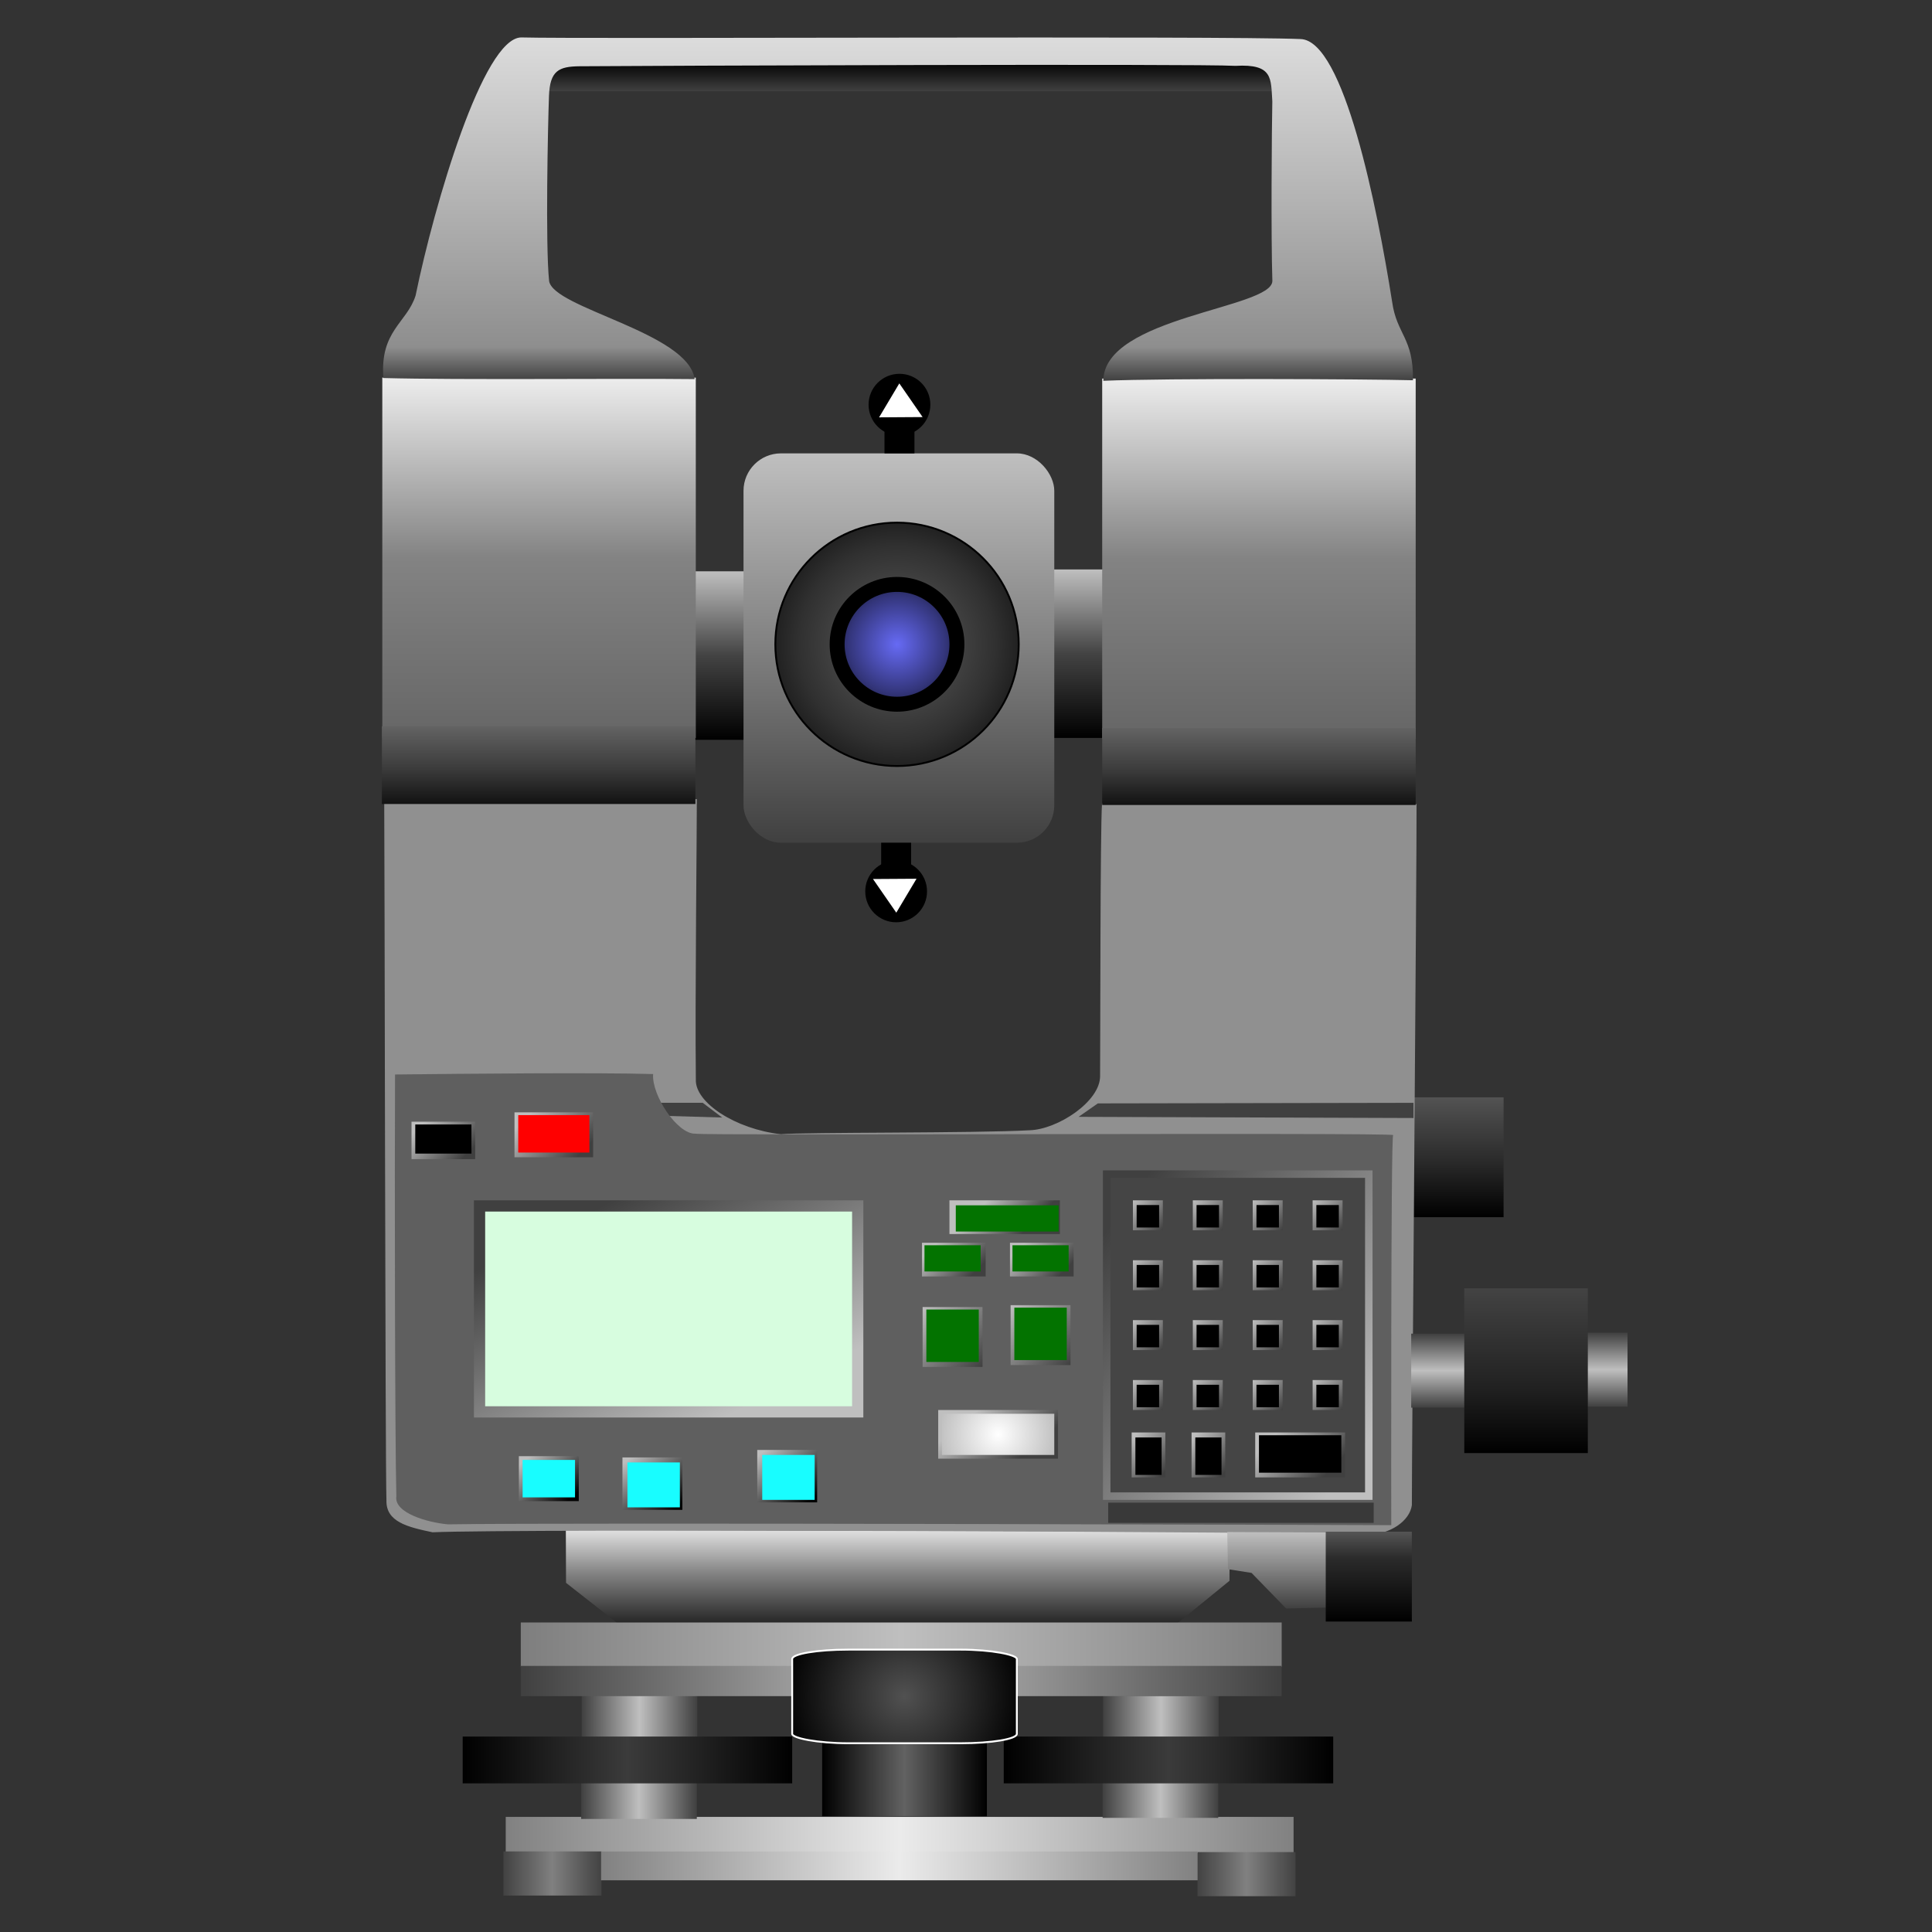 <?xml version="1.0" encoding="UTF-8" standalone="no"?>
<!DOCTYPE svg PUBLIC "-//W3C//DTD SVG 1.0//EN" "http://www.w3.org/TR/2001/REC-SVG-20010904/DTD/svg10.dtd">

<svg xmlns="http://www.w3.org/2000/svg" xmlns:xlink="http://www.w3.org/1999/xlink" id="svg-root" width="1032px" height="1032px" viewBox="0 0 1032 1032">
    <rect x="0" y="0" width="1032" height="1032" fill="#333333" stroke="none"/>
    <!--Generator: SatoAkira's スケッチ風ドロー 10.8.3b application-->
    <title>/Users/me/Developer/GeobjectDocumentation/application.skt3</title>
    <!--SKTRectangle-->
    <rect transform="translate(516 516)" x="-512px" y="-512px" width="1024px" height="1024px" fill="none" stroke="none"></rect>
    <!--SKTGroup-->
    <g>
        <!--SKTRectangle-->
        <defs>
            <linearGradient id="gradient_0_53" gradientUnits="userSpaceOnUse" x1="-1.95943e-15px" y1="32px" x2="1.95943e-15px" y2="-32px" spreadMethod="pad">
                <stop offset="0" stop-color="#000000" stop-opacity="1"></stop>
                <stop offset="0.465" stop-color="#2A2A2A" stop-opacity="1"></stop>
                <stop offset="1" stop-color="#535353" stop-opacity="1"></stop>
            </linearGradient>
        </defs>
        <rect transform="translate(779.156 618.172)" x="-24px" y="-32px" width="48px" height="64px" fill="url(#gradient_0_53)" fill-rule="nonzero" stroke="none"></rect>
        <!--SKTPolygon-->
        <defs>
            <linearGradient id="gradient_0_52" gradientUnits="userSpaceOnUse" x1="4.58597e-15px" y1="-24.965px" x2="-4.58597e-15px" y2="24.965px" spreadMethod="pad">
                <stop offset="0" stop-color="#E1E1E1" stop-opacity="1"></stop>
                <stop offset="0.464" stop-color="#838383" stop-opacity="1"></stop>
                <stop offset="1" stop-color="#262626" stop-opacity="1"></stop>
            </linearGradient>
        </defs>
        <polygon transform="translate(479.519 842.23) rotate(0) scale(1 1)" fill="url(#gradient_0_52)" fill-rule="nonzero" stroke="none" points="-177.27 -24.965 177.27 -24.155 177.23 2.171 149.672 24.626 -149.52 24.965 -177.16 3.275"></polygon>
        <!--SKTBezierCurve-->
        <path transform="translate(480.957 623.162) rotate(0) scale(1 1) translate(-484.957 -627.162)" fill="#909090" fill-rule="nonzero" stroke="none" d="M760.671,433.547 C760.796,465.363 758.095,785.278 758.165,808.000 C757.010,816.525 746.515,823.580 734.753,823.793 C711.725,822.226 275.754,820.529 235.065,822.490 C221.662,819.690 210.121,816.918 210.423,805.437 C209.775,786.302 209.461,450.937 209.238,430.766 C236.375,431.031 331.723,430.043 376.223,430.863 C376.265,446.320 375.223,537.113 375.695,580.695 C375.223,592.906 396.750,607.112 421.116,609.856 C434.212,608.706 524.917,609.380 553.914,607.742 C568.875,607.352 591.834,592.371 591.624,578.681 C591.791,559.010 591.663,448.086 592.660,433.141 C613.640,433.406 698.046,432.852 760.671,433.547 Z"></path>
        <!--SKTPolygon-->
        <polygon transform="translate(367.527 593) rotate(0) scale(1 1)" fill="#404040" fill-rule="nonzero" stroke="none" points="-18.234 -3.938 7.841 -3.935 18.234 3.938 -17.517 2.902"></polygon>
        <!--SKTRectangle-->
        <defs>
            <linearGradient id="gradient_0_49" gradientUnits="userSpaceOnUse" x1="-1.21018e-15px" y1="19.764px" x2="1.21018e-15px" y2="-19.764px" spreadMethod="pad">
                <stop offset="0" stop-color="#404040" stop-opacity="1"></stop>
                <stop offset="0.5" stop-color="#BFBFBF" stop-opacity="1"></stop>
                <stop offset="1" stop-color="#404040" stop-opacity="1"></stop>
            </linearGradient>
        </defs>
        <rect transform="translate(768.228 732.154)" x="-14.42px" y="-19.764px" width="28.84px" height="39.527px" fill="url(#gradient_0_49)" fill-rule="nonzero" stroke="none"></rect>
        <!--SKTBezierCurve-->
        <path transform="translate(477.553 693.986) rotate(0) scale(1 1) translate(-481.553 -697.986)" fill="#5F5F5F" fill-rule="nonzero" stroke="none" d="M215.02,577.955 C253.174,577.521 322.015,576.845 352.881,577.714 C351.982,588.993 365.871,609.949 375.397,609.558 C376.632,610.707 746.851,608.827 748.195,610.316 C746.851,608.827 747.155,818.680 747.155,818.680 C747.155,818.680 305.338,817.180 243.265,818.246 C232.318,817.263 214.363,812.138 215.711,803.266 C214.930,771.021 214.771,629.025 215.020,577.955 Z"></path>
        <!--SKTRectangle-->
        <defs>
            <linearGradient id="gradient_0_47" gradientUnits="userSpaceOnUse" x1="-210.422px" y1="-0px" x2="210.422px" y2="0px" spreadMethod="pad">
                <stop offset="0" stop-color="#818181" stop-opacity="1"></stop>
                <stop offset="0.5" stop-color="#EBEBEB" stop-opacity="1"></stop>
                <stop offset="1" stop-color="#818181" stop-opacity="1"></stop>
            </linearGradient>
        </defs>
        <rect transform="translate(480.562 980.195)" x="-210.422px" y="-9.68px" width="420.844px" height="19.359px" fill="url(#gradient_0_47)" fill-rule="nonzero" stroke="none"></rect>
        <!--SKTRectangle-->
        <defs>
            <linearGradient id="gradient_0_46" gradientUnits="userSpaceOnUse" x1="8.26637e-15px" y1="-45px" x2="-8.26637e-15px" y2="45px" spreadMethod="pad">
                <stop offset="0" stop-color="#BFBFBF" stop-opacity="1"></stop>
                <stop offset="0.5" stop-color="#434343" stop-opacity="1"></stop>
                <stop offset="1" stop-color="#000000" stop-opacity="1"></stop>
            </linearGradient>
        </defs>
        <rect transform="translate(384.676 350.172)" x="-14.52px" y="-45px" width="29.039px" height="90px" fill="url(#gradient_0_46)" fill-rule="nonzero" stroke="none"></rect>
        <!--SKTRectangle-->
        <defs>
            <linearGradient id="gradient_0_45" gradientUnits="userSpaceOnUse" x1="8.26637e-15px" y1="-45px" x2="-8.26637e-15px" y2="45px" spreadMethod="pad">
                <stop offset="0" stop-color="#BFBFBF" stop-opacity="1"></stop>
                <stop offset="0.5" stop-color="#434343" stop-opacity="1"></stop>
                <stop offset="1" stop-color="#000000" stop-opacity="1"></stop>
            </linearGradient>
        </defs>
        <rect transform="translate(575.543 349.172)" x="-13.613px" y="-45px" width="27.227px" height="90px" fill="url(#gradient_0_45)" fill-rule="nonzero" stroke="none"></rect>
        <!--SKTRectangle-->
        <defs>
            <linearGradient id="gradient_0_44" gradientUnits="userSpaceOnUse" x1="1.91045e-14px" y1="-104px" x2="-1.91045e-14px" y2="104px" spreadMethod="pad">
                <stop offset="0" stop-color="#BFBFBF" stop-opacity="1"></stop>
                <stop offset="0.5" stop-color="#808080" stop-opacity="1"></stop>
                <stop offset="1" stop-color="#404040" stop-opacity="1"></stop>
            </linearGradient>
        </defs>
        <rect transform="translate(480.156 346.172)" x="-83px" y="-104px" width="166px" height="208px" fill="url(#gradient_0_44)" fill-rule="nonzero" stroke="none" rx="20px" ry="20px"></rect>
        <!--SKTRectangle-->
        <defs>
            <linearGradient id="gradient_0_43" gradientUnits="userSpaceOnUse" x1="-44px" y1="-0px" x2="44px" y2="0px" spreadMethod="pad">
                <stop offset="0" stop-color="#000000" stop-opacity="1"></stop>
                <stop offset="0.5" stop-color="#626262" stop-opacity="1"></stop>
                <stop offset="1" stop-color="#000000" stop-opacity="1"></stop>
            </linearGradient>
        </defs>
        <rect transform="translate(483.156 937.172)" x="-44px" y="-33px" width="88px" height="66px" fill="url(#gradient_0_43)" fill-rule="nonzero" stroke="none"></rect>
        <!--SKTRectangle-->
        <defs>
            <linearGradient id="gradient_0_42" gradientUnits="userSpaceOnUse" x1="-6.12323e-16px" y1="10px" x2="6.12323e-16px" y2="-10px" spreadMethod="pad">
                <stop offset="0" stop-color="#000000" stop-opacity="1"></stop>
                <stop offset="0.5" stop-color="#2B2B2B" stop-opacity="1"></stop>
                <stop offset="1" stop-color="#555555" stop-opacity="1"></stop>
            </linearGradient>
        </defs>
        <rect transform="translate(432.156 368.172)" x="-6px" y="-10px" width="12px" height="20px" fill="url(#gradient_0_42)" fill-rule="nonzero" stroke="none"></rect>
        <!--SKTLine-->
        <line transform="translate(432.156 368.172)" fill="none" stroke="#000000" stroke-width="3.942px" x1="-6px" y1="0px" x2="6px" y2="-0px" stroke-linecap="butt" stroke-dasharray="none"></line>
        <!--SKTRectangle-->
        <defs>
            <linearGradient id="gradient_0_40" gradientUnits="userSpaceOnUse" x1="-1.21018e-15px" y1="19.764px" x2="1.21018e-15px" y2="-19.764px" spreadMethod="pad">
                <stop offset="0" stop-color="#404040" stop-opacity="1"></stop>
                <stop offset="0.5" stop-color="#BFBFBF" stop-opacity="1"></stop>
                <stop offset="1" stop-color="#404040" stop-opacity="1"></stop>
            </linearGradient>
        </defs>
        <rect transform="translate(857.861 731.627)" x="-11.502px" y="-19.764px" width="23.004px" height="39.527px" fill="url(#gradient_0_40)" fill-rule="nonzero" stroke="none"></rect>
        <!--SKTRectangle-->
        <defs>
            <linearGradient id="gradient_0_39" gradientUnits="userSpaceOnUse" x1="-2.69422e-15px" y1="44px" x2="2.69422e-15px" y2="-44px" spreadMethod="pad">
                <stop offset="0" stop-color="#000000" stop-opacity="1"></stop>
                <stop offset="0.395" stop-color="#212121" stop-opacity="1"></stop>
                <stop offset="1" stop-color="#434343" stop-opacity="1"></stop>
            </linearGradient>
        </defs>
        <rect transform="translate(815.156 732.172)" x="-33px" y="-44px" width="66px" height="88px" fill="url(#gradient_0_39)" fill-rule="nonzero" stroke="none"></rect>
        <!--SKTRectangle-->
        <defs>
            <linearGradient id="gradient_0_38" gradientUnits="userSpaceOnUse" x1="-30.883px" y1="-0px" x2="30.883px" y2="0px" spreadMethod="pad">
                <stop offset="0" stop-color="#404040" stop-opacity="1"></stop>
                <stop offset="0.5" stop-color="#BFBFBF" stop-opacity="1"></stop>
                <stop offset="1" stop-color="#404040" stop-opacity="1"></stop>
            </linearGradient>
        </defs>
        <rect transform="translate(620.055 917.643)" x="-30.883px" y="-11.861px" width="61.766px" height="23.723px" fill="url(#gradient_0_38)" fill-rule="nonzero" stroke="none"></rect>
        <!--SKTRectangle-->
        <defs>
            <linearGradient id="gradient_0_37" gradientUnits="userSpaceOnUse" x1="-30.883px" y1="-0px" x2="30.883px" y2="0px" spreadMethod="pad">
                <stop offset="0" stop-color="#404040" stop-opacity="1"></stop>
                <stop offset="0.5" stop-color="#BFBFBF" stop-opacity="1"></stop>
                <stop offset="1" stop-color="#404040" stop-opacity="1"></stop>
            </linearGradient>
        </defs>
        <rect transform="translate(619.859 957.814)" x="-30.883px" y="-13.217px" width="61.766px" height="26.434px" fill="url(#gradient_0_37)" fill-rule="nonzero" stroke="none"></rect>
        <!--SKTRectangle-->
        <defs>
            <linearGradient id="gradient_0_36" gradientUnits="userSpaceOnUse" x1="-88px" y1="-0px" x2="88px" y2="0px" spreadMethod="pad">
                <stop offset="0" stop-color="#000000" stop-opacity="1"></stop>
                <stop offset="0.5" stop-color="#3B3B3B" stop-opacity="1"></stop>
                <stop offset="1" stop-color="#000000" stop-opacity="1"></stop>
            </linearGradient>
        </defs>
        <rect transform="translate(624.156 940.098)" x="-88px" y="-12.5px" width="176px" height="25px" fill="url(#gradient_0_36)" fill-rule="nonzero" stroke="none"></rect>
        <!--SKTCircle-->
        <defs>
            <radialGradient id="gradient_0_35" gradientUnits="userSpaceOnUse" cx="0px" cy="0px" r="91.924px" fx="0px" fy="0px" spreadMethod="pad">
                <stop offset="0" stop-color="#606060" stop-opacity="1"></stop>
                <stop offset="0.575" stop-color="#303030" stop-opacity="1"></stop>
                <stop offset="1" stop-color="#000000" stop-opacity="1"></stop>
            </radialGradient>
        </defs>
        <path transform="translate(479.156 344.172)" d="M 65.000,0.000 C 65.000 35.899 35.899 65.000 0.000 65.000 C -35.899 65.000 -65.000 35.899 -65.000 0.000 C -65.000 -35.899 -35.899 -65.000 0.000 -65.000 C 35.899 -65.000 65.000 -35.899 65.000 0.000" fill="url(#gradient_0_35)" fill-rule="nonzero" stroke="#000000" stroke-width="1px" stroke-linejoin="miter" stroke-linecap="butt" stroke-dasharray="none"></path>
        <!--SKTRectangle-->
        <defs>
            <linearGradient id="gradient_0_34" gradientUnits="userSpaceOnUse" x1="-30.883px" y1="-0px" x2="30.883px" y2="0px" spreadMethod="pad">
                <stop offset="0" stop-color="#404040" stop-opacity="1"></stop>
                <stop offset="0.5" stop-color="#BFBFBF" stop-opacity="1"></stop>
                <stop offset="1" stop-color="#404040" stop-opacity="1"></stop>
            </linearGradient>
        </defs>
        <rect transform="translate(341.597 916.877)" x="-30.883px" y="-11.861px" width="61.766px" height="23.723px" fill="url(#gradient_0_34)" fill-rule="nonzero" stroke="none"></rect>
        <!--SKTRectangle-->
        <defs>
            <linearGradient id="gradient_0_33" gradientUnits="userSpaceOnUse" x1="-30.883px" y1="-0px" x2="30.883px" y2="0px" spreadMethod="pad">
                <stop offset="0" stop-color="#404040" stop-opacity="1"></stop>
                <stop offset="0.5" stop-color="#BFBFBF" stop-opacity="1"></stop>
                <stop offset="1" stop-color="#404040" stop-opacity="1"></stop>
            </linearGradient>
        </defs>
        <rect transform="translate(341.32 958.385)" x="-30.883px" y="-13.217px" width="61.766px" height="26.434px" fill="url(#gradient_0_33)" fill-rule="nonzero" stroke="none"></rect>
        <!--SKTRectangle-->
        <defs>
            <linearGradient id="gradient_0_32" gradientUnits="userSpaceOnUse" x1="-88px" y1="-0px" x2="88px" y2="0px" spreadMethod="pad">
                <stop offset="0" stop-color="#000000" stop-opacity="1"></stop>
                <stop offset="0.5" stop-color="#3B3B3B" stop-opacity="1"></stop>
                <stop offset="1" stop-color="#000000" stop-opacity="1"></stop>
            </linearGradient>
        </defs>
        <rect transform="translate(335.156 940.102)" x="-88px" y="-12.5px" width="176px" height="25px" fill="url(#gradient_0_32)" fill-rule="nonzero" stroke="none"></rect>
        <!--SKTCircle-->
        <defs>
            <radialGradient id="gradient_0_31" gradientUnits="userSpaceOnUse" cx="0px" cy="0px" r="45.255px" fx="0px" fy="0px" spreadMethod="pad">
                <stop offset="0" stop-color="#666AF4" stop-opacity="1"></stop>
                <stop offset="0.575" stop-color="#33357A" stop-opacity="1"></stop>
                <stop offset="1" stop-color="#000000" stop-opacity="1"></stop>
            </radialGradient>
        </defs>
        <path transform="translate(479.156 344.172)" d="M 32.000,0.000 C 32.000 17.673 17.673 32.000 0.000 32.000 C -17.673 32.000 -32.000 17.673 -32.000 0.000 C -32.000 -17.673 -17.673 -32.000 0.000 -32.000 C 17.673 -32.000 32.000 -17.673 32.000 0.000" fill="url(#gradient_0_31)" fill-rule="nonzero" stroke="#000000" stroke-width="7.981px" stroke-linejoin="miter" stroke-linecap="butt" stroke-dasharray="none"></path>
        <!--SKTGroup-->
        <g>
            <!--SKTCircle-->
            <path transform="translate(480.461 216.172) rotate(180)" d="M 16.000,0.000 C 16.000 8.837 8.837 16.000 0.000 16.000 C -8.837 16.000 -16.000 8.837 -16.000 0.000 C -16.000 -8.837 -8.837 -16.000 0.000 -16.000 C 8.837 -16.000 16.000 -8.837 16.000 0.000" fill="#000000" fill-rule="nonzero" stroke="#000000" stroke-width="1px" stroke-linejoin="miter" stroke-linecap="butt" stroke-dasharray="none"></path>
            <!--SKTPolygon-->
            <polygon transform="translate(481.232 213.656) rotate(0) scale(1 1)" fill="#FFFFFF" fill-rule="nonzero" stroke="#000000" stroke-width="1px" stroke-linejoin="miter" stroke-linecap="butt" stroke-dasharray="none" points="-0.885 -9.781 12.545 9.621 -12.545 9.781"></polygon>
            <!--SKTLine-->
            <line transform="translate(480.461 236.172) rotate(180)" fill="none" stroke="#000000" stroke-width="16px" x1="-0px" y1="-6px" x2="0px" y2="6px" stroke-linecap="butt" stroke-dasharray="none"></line>
        </g>
        <!--SKTGroup-->
        <g>
            <!--SKTCircle-->
            <path transform="translate(478.683 476.145) rotate(360)" d="M 16.000,0.000 C 16.000 8.837 8.837 16.000 0.000 16.000 C -8.837 16.000 -16.000 8.837 -16.000 0.000 C -16.000 -8.837 -8.837 -16.000 0.000 -16.000 C 8.837 -16.000 16.000 -8.837 16.000 0.000" fill="#000000" fill-rule="nonzero" stroke="#000000" stroke-width="1px" stroke-linejoin="miter" stroke-linecap="butt" stroke-dasharray="none"></path>
            <!--SKTPolygon-->
            <polygon transform="translate(477.912 478.66) rotate(180) scale(1 1)" fill="#FFFFFF" fill-rule="nonzero" stroke="#000000" stroke-width="1px" stroke-linejoin="miter" stroke-linecap="butt" stroke-dasharray="none" points="-0.885 -9.781 12.545 9.621 -12.545 9.781"></polygon>
            <!--SKTLine-->
            <line transform="translate(478.683 456.145) rotate(360)" fill="none" stroke="#000000" stroke-width="16px" x1="-0px" y1="-6px" x2="0px" y2="6px" stroke-linecap="butt" stroke-dasharray="none"></line>
        </g>
        <!--SKTRectangle-->
        <defs>
            <linearGradient id="gradient_0_28" gradientUnits="userSpaceOnUse" x1="-26.188px" y1="-0px" x2="26.188px" y2="0px" spreadMethod="pad">
                <stop offset="0" stop-color="#424242" stop-opacity="1"></stop>
                <stop offset="0.5" stop-color="#808080" stop-opacity="1"></stop>
                <stop offset="1" stop-color="#424242" stop-opacity="1"></stop>
            </linearGradient>
        </defs>
        <rect transform="translate(295.062 1000.74)" x="-26.188px" y="-11.787px" width="52.375px" height="23.574px" fill="url(#gradient_0_28)" fill-rule="nonzero" stroke="none"></rect>
        <!--SKTRectangle-->
        <defs>
            <linearGradient id="gradient_0_27" gradientUnits="userSpaceOnUse" x1="-26.188px" y1="-0px" x2="26.188px" y2="0px" spreadMethod="pad">
                <stop offset="0" stop-color="#424242" stop-opacity="1"></stop>
                <stop offset="0.5" stop-color="#808080" stop-opacity="1"></stop>
                <stop offset="1" stop-color="#424242" stop-opacity="1"></stop>
            </linearGradient>
        </defs>
        <rect transform="translate(665.84 1001.1)" x="-26.188px" y="-11.787px" width="52.375px" height="23.574px" fill="url(#gradient_0_27)" fill-rule="nonzero" stroke="none"></rect>
        <!--SKTRectangle-->
        <defs>
            <linearGradient id="gradient_0_26" gradientUnits="userSpaceOnUse" x1="-159.318px" y1="-0px" x2="159.318px" y2="0px" spreadMethod="pad">
                <stop offset="0" stop-color="#818181" stop-opacity="1"></stop>
                <stop offset="0.5" stop-color="#EBEBEB" stop-opacity="1"></stop>
                <stop offset="1" stop-color="#818181" stop-opacity="1"></stop>
            </linearGradient>
        </defs>
        <rect transform="translate(480.4 996.684)" x="-159.318px" y="-7.695px" width="318.637px" height="15.391px" fill="url(#gradient_0_26)" fill-rule="nonzero" stroke="none"></rect>
        <!--SKTPolygon-->
        <defs>
            <linearGradient id="gradient_0_25" gradientUnits="userSpaceOnUse" x1="3.7518e-15px" y1="-20.424px" x2="-3.7518e-15px" y2="20.424px" spreadMethod="pad">
                <stop offset="0" stop-color="#BFBFBF" stop-opacity="1"></stop>
                <stop offset="0.5" stop-color="#808080" stop-opacity="1"></stop>
                <stop offset="1" stop-color="#404040" stop-opacity="1"></stop>
            </linearGradient>
        </defs>
        <polygon transform="translate(682.596 838.787) rotate(0) scale(1 1)" fill="url(#gradient_0_25)" fill-rule="nonzero" stroke="none" points="-27.041 -20.424 26.493 -20.195 27.041 19.919 4.413 20.424 -14.072 1.405 -26.667 -0.589"></polygon>
        <!--SKTRectangle-->
        <defs>
            <linearGradient id="gradient_0_24" gradientUnits="userSpaceOnUse" x1="4.40873e-15px" y1="-24px" x2="-4.40873e-15px" y2="24px" spreadMethod="pad">
                <stop offset="0" stop-color="#555555" stop-opacity="1"></stop>
                <stop offset="0.295" stop-color="#2B2B2B" stop-opacity="1"></stop>
                <stop offset="1" stop-color="#000000" stop-opacity="1"></stop>
            </linearGradient>
        </defs>
        <rect transform="translate(731.156 842.172)" x="-23px" y="-24px" width="46px" height="48px" fill="url(#gradient_0_24)" fill-rule="nonzero" stroke="none"></rect>
        <!--SKTRectangle-->
        <defs>
            <linearGradient id="gradient_0_23" gradientUnits="userSpaceOnUse" x1="1.7679e-14px" y1="-96.24px" x2="-1.7679e-14px" y2="96.24px" spreadMethod="pad">
                <stop offset="0" stop-color="#EDEDED" stop-opacity="1"></stop>
                <stop offset="0.5" stop-color="#838383" stop-opacity="1"></stop>
                <stop offset="1" stop-color="#666666" stop-opacity="1"></stop>
            </linearGradient>
        </defs>
        <rect transform="translate(672.478 298.455)" x="-83.728px" y="-96.24px" width="167.457px" height="192.48px" fill="url(#gradient_0_23)" fill-rule="nonzero" stroke="none"></rect>
        <!--SKTRectangle-->
        <defs>
            <linearGradient id="gradient_0_22" gradientUnits="userSpaceOnUse" x1="1.7679e-14px" y1="-96.24px" x2="-1.7679e-14px" y2="96.24px" spreadMethod="pad">
                <stop offset="0" stop-color="#EDEDED" stop-opacity="1"></stop>
                <stop offset="0.5" stop-color="#838383" stop-opacity="1"></stop>
                <stop offset="1" stop-color="#666666" stop-opacity="1"></stop>
            </linearGradient>
        </defs>
        <rect transform="translate(287.939 297.955)" x="-83.728px" y="-96.24px" width="167.457px" height="192.48px" fill="url(#gradient_0_22)" fill-rule="nonzero" stroke="none"></rect>
        <!--SKTRectangle-->
        <defs>
            <linearGradient id="gradient_0_21" gradientUnits="userSpaceOnUse" x1="3.7744e-15px" y1="-20.547px" x2="-3.7744e-15px" y2="20.547px" spreadMethod="pad">
                <stop offset="0" stop-color="#636363" stop-opacity="1"></stop>
                <stop offset="0.551" stop-color="#3B3B3B" stop-opacity="1"></stop>
                <stop offset="1" stop-color="#121212" stop-opacity="1"></stop>
            </linearGradient>
        </defs>
        <rect transform="translate(672.475 409.441)" x="-83.728px" y="-20.547px" width="167.457px" height="41.094px" fill="url(#gradient_0_21)" fill-rule="nonzero" stroke="none"></rect>
        <!--SKTRectangle-->
        <defs>
            <linearGradient id="gradient_0_20" gradientUnits="userSpaceOnUse" x1="3.81422e-15px" y1="-20.764px" x2="-3.81422e-15px" y2="20.764px" spreadMethod="pad">
                <stop offset="0" stop-color="#636363" stop-opacity="1"></stop>
                <stop offset="0.551" stop-color="#3B3B3B" stop-opacity="1"></stop>
                <stop offset="1" stop-color="#121212" stop-opacity="1"></stop>
            </linearGradient>
        </defs>
        <rect transform="translate(287.728 408.697)" x="-83.728px" y="-20.764px" width="167.457px" height="41.527px" fill="url(#gradient_0_20)" fill-rule="nonzero" stroke="none"></rect>
        <!--SKTRectangle-->
        <rect transform="translate(662.867 808.057)" x="-70.91px" y="-5.404px" width="141.82px" height="10.809px" fill="#393939" fill-rule="nonzero" stroke="none"></rect>
        <!--SKTRectangle-->
        <defs>
            <linearGradient id="gradient_0_18" gradientUnits="userSpaceOnUse" x1="-203.223px" y1="-0px" x2="203.223px" y2="0px" spreadMethod="pad">
                <stop offset="0" stop-color="#7E7E7E" stop-opacity="1"></stop>
                <stop offset="0.5" stop-color="#BFBFBF" stop-opacity="1"></stop>
                <stop offset="1" stop-color="#7E7E7E" stop-opacity="1"></stop>
            </linearGradient>
        </defs>
        <rect transform="translate(481.406 878.535)" x="-203.223px" y="-11.867px" width="406.445px" height="23.734px" fill="url(#gradient_0_18)" fill-rule="nonzero" stroke="none"></rect>
        <!--SKTRectangle-->
        <defs>
            <linearGradient id="gradient_0_17" gradientUnits="userSpaceOnUse" x1="-203.223px" y1="-0px" x2="203.223px" y2="0px" spreadMethod="pad">
                <stop offset="0" stop-color="#404040" stop-opacity="1"></stop>
                <stop offset="0.5" stop-color="#BFBFBF" stop-opacity="1"></stop>
                <stop offset="1" stop-color="#404040" stop-opacity="1"></stop>
            </linearGradient>
        </defs>
        <rect transform="translate(481.379 897.939)" x="-203.223px" y="-8.076px" width="406.445px" height="16.152px" fill="url(#gradient_0_17)" fill-rule="nonzero" stroke="none"></rect>
        <!--SKTRectangle-->
        <defs>
            <radialGradient id="gradient_0_16" gradientUnits="userSpaceOnUse" cx="0px" cy="0px" r="65px" fx="0px" fy="0px" spreadMethod="pad">
                <stop offset="0" stop-color="#515151" stop-opacity="1"></stop>
                <stop offset="0.505" stop-color="#292929" stop-opacity="1"></stop>
                <stop offset="1" stop-color="#000000" stop-opacity="1"></stop>
            </radialGradient>
        </defs>
        <rect transform="translate(483.156 906.172)" x="-60px" y="-25px" width="120px" height="50px" fill="url(#gradient_0_16)" fill-rule="nonzero" stroke="#FFFFFF" stroke-width="1px" stroke-linejoin="miter" stroke-linecap="butt" stroke-dasharray="none" rx="30px" ry="5px"></rect>
        <!--SKTPolygon-->
        <polygon transform="translate(665.576 593.145) rotate(0) scale(1 1)" fill="#404040" fill-rule="nonzero" stroke="none" points="-79.158 -3.75 89.451 -4.055 89.451 4.055 -89.451 3.43"></polygon>
        <!--SKTRectangle-->
        <defs>
            <linearGradient id="gradient_0_14" gradientUnits="userSpaceOnUse" x1="1.47101e-15px" y1="-8.008px" x2="-1.47101e-15px" y2="8.008px" spreadMethod="pad">
                <stop offset="0" stop-color="#000000" stop-opacity="1"></stop>
                <stop offset="0.5" stop-color="#202020" stop-opacity="1"></stop>
                <stop offset="1" stop-color="#404040" stop-opacity="1"></stop>
            </linearGradient>
        </defs>
        <rect transform="translate(485.701 40.719)" x="-199.506px" y="-8.008px" width="399.012px" height="16.016px" fill="url(#gradient_0_14)" fill-rule="nonzero" stroke="none"></rect>
        <!--SKTBezierCurve-->
        <defs>
            <linearGradient id="gradient_0_13" gradientUnits="userSpaceOnUse" x1="483.688px" y1="24px" x2="483.688px" y2="207.402px" spreadMethod="pad">
                <stop offset="0" stop-color="#DCDCDC" stop-opacity="1"></stop>
                <stop offset="0.902" stop-color="#8E8E8E" stop-opacity="1"></stop>
                <stop offset="1" stop-color="#404040" stop-opacity="1"></stop>
            </linearGradient>
        </defs>
        <path transform="translate(479.688 111.701) rotate(0) scale(1 1) translate(-483.688 -115.701)" fill="url(#gradient_0_13)" fill-rule="nonzero" stroke="none" d="M208.777,205.93 C206.887,180.598 221.332,176.543 225.984,161.918 C236.180,112.445 262.137,24.391 282.344,24.000 C314.180,24.906 657.551,23.074 698.676,24.863 C721.844,25.461 739.566,114.293 747.625,165.223 C750.055,182.723 759.066,184.320 758.762,207.113 C732.551,206.445 627.289,205.961 593.359,207.402 C593.523,173.152 683.512,168.836 683.648,154.098 C682.875,130.656 683.320,71.754 683.625,58.156 C682.789,46.059 684.230,37.988 663.941,39.184 C642.902,37.988 345.914,39.129 313.539,39.402 C302.555,39.516 297.734,41.695 297.246,55.238 C296.652,71.000 295.305,134.680 297.305,154.027 C299.234,168.652 371.707,181.582 375.055,206.500 C334.969,206.043 249.719,207.016 208.777,205.930 Z"></path>
        <!--SKTGroup-->
        <g>
            <!--SKTRectangle-->
            <defs>
                <linearGradient id="gradient_0_12_1" gradientUnits="userSpaceOnUse" x1="-9.094px" y1="-9px" x2="9.094px" y2="9px" spreadMethod="pad">
                    <stop offset="0" stop-color="#BFBFBF" stop-opacity="1"></stop>
                    <stop offset="0.5" stop-color="#808080" stop-opacity="1"></stop>
                    <stop offset="1" stop-color="#404040" stop-opacity="1"></stop>
                </linearGradient>
            </defs>
            <rect transform="translate(509.489 672.839)" x="-17px" y="-9px" width="34px" height="18px" fill="url(#gradient_0_12_1)" fill-rule="nonzero" stroke="none"></rect>
            <!--SKTRectangle-->
            <rect transform="translate(508.823 672.172)" x="-15px" y="-7px" width="30px" height="14px" fill="#037300" fill-rule="nonzero" stroke="none"></rect>
        </g>
        <!--SKTGroup-->
        <g>
            <!--SKTRectangle-->
            <defs>
                <linearGradient id="gradient_0_11_1" gradientUnits="userSpaceOnUse" x1="10.761px" y1="13px" x2="-10.761px" y2="-13px" spreadMethod="pad">
                    <stop offset="0" stop-color="#404040" stop-opacity="1"></stop>
                    <stop offset="0.5" stop-color="#808080" stop-opacity="1"></stop>
                    <stop offset="1" stop-color="#BFBFBF" stop-opacity="1"></stop>
                </linearGradient>
            </defs>
            <rect transform="translate(533.156 766.172)" x="-32px" y="-13px" width="64px" height="26px" fill="url(#gradient_0_11_1)" fill-rule="nonzero" stroke="none"></rect>
            <!--SKTRectangle-->
            <defs>
                <radialGradient id="gradient_0_11_0" gradientUnits="userSpaceOnUse" cx="0px" cy="0px" r="31.953px" fx="0px" fy="0px" spreadMethod="pad">
                    <stop offset="0" stop-color="#FFFFFF" stop-opacity="1"></stop>
                    <stop offset="0.5" stop-color="#DFDFDF" stop-opacity="1"></stop>
                    <stop offset="1" stop-color="#BFBFBF" stop-opacity="1"></stop>
                </radialGradient>
            </defs>
            <rect transform="translate(533.156 766.172)" x="-30px" y="-11px" width="60px" height="22px" fill="url(#gradient_0_11_0)" fill-rule="nonzero" stroke="none"></rect>
        </g>
        <!--SKTGroup-->
        <g>
            <!--SKTRectangle-->
            <defs>
                <linearGradient id="gradient_0_10_1" gradientUnits="userSpaceOnUse" x1="11.74px" y1="14px" x2="-11.74px" y2="-14px" spreadMethod="pad">
                    <stop offset="0" stop-color="#000000" stop-opacity="1"></stop>
                    <stop offset="0.5" stop-color="#5F5F5F" stop-opacity="1"></stop>
                    <stop offset="1" stop-color="#BEBEBE" stop-opacity="1"></stop>
                </linearGradient>
            </defs>
            <rect transform="translate(420.489 788.505)" x="-16px" y="-14px" width="32px" height="28px" fill="url(#gradient_0_10_1)" fill-rule="nonzero" stroke="none"></rect>
            <!--SKTRectangle-->
            <rect transform="translate(421.156 789.172)" x="-14px" y="-12px" width="28px" height="24px" fill="#18FDFF" fill-rule="nonzero" stroke="none"></rect>
        </g>
        <!--SKTGroup-->
        <g>
            <!--SKTRectangle-->
            <defs>
                <linearGradient id="gradient_0_9_1" gradientUnits="userSpaceOnUse" x1="11.74px" y1="14px" x2="-11.74px" y2="-14px" spreadMethod="pad">
                    <stop offset="0" stop-color="#000000" stop-opacity="1"></stop>
                    <stop offset="0.5" stop-color="#5F5F5F" stop-opacity="1"></stop>
                    <stop offset="1" stop-color="#BEBEBE" stop-opacity="1"></stop>
                </linearGradient>
            </defs>
            <rect transform="translate(348.489 792.505)" x="-16px" y="-14px" width="32px" height="28px" fill="url(#gradient_0_9_1)" fill-rule="nonzero" stroke="none"></rect>
            <!--SKTRectangle-->
            <rect transform="translate(349.156 793.172)" x="-14px" y="-12px" width="28px" height="24px" fill="#18FDFF" fill-rule="nonzero" stroke="none"></rect>
        </g>
        <!--SKTGroup-->
        <g>
            <!--SKTRectangle-->
            <defs>
                <linearGradient id="gradient_0_8_1" gradientUnits="userSpaceOnUse" x1="10.063px" y1="12px" x2="-10.063px" y2="-12px" spreadMethod="pad">
                    <stop offset="0" stop-color="#000000" stop-opacity="1"></stop>
                    <stop offset="0.5" stop-color="#5F5F5F" stop-opacity="1"></stop>
                    <stop offset="1" stop-color="#BEBEBE" stop-opacity="1"></stop>
                </linearGradient>
            </defs>
            <rect transform="translate(293.156 789.839)" x="-16px" y="-12px" width="32px" height="24px" fill="url(#gradient_0_8_1)" fill-rule="nonzero" stroke="none"></rect>
            <!--SKTRectangle-->
            <rect transform="translate(293.156 789.839)" x="-14px" y="-10px" width="28px" height="20px" fill="#18FDFF" fill-rule="nonzero" stroke="none"></rect>
        </g>
        <!--SKTGroup-->
        <g>
            <!--SKTRectangle-->
            <defs>
                <linearGradient id="gradient_0_7_1" gradientUnits="userSpaceOnUse" x1="29.846px" y1="58px" x2="-29.846px" y2="-58px" spreadMethod="pad">
                    <stop offset="0" stop-color="#BFBFBF" stop-opacity="1"></stop>
                    <stop offset="0.483" stop-color="#808080" stop-opacity="1"></stop>
                    <stop offset="1" stop-color="#404040" stop-opacity="1"></stop>
                </linearGradient>
            </defs>
            <rect transform="translate(357.156 699.172)" x="-104px" y="-58px" width="208px" height="116px" fill="url(#gradient_0_7_1)" fill-rule="nonzero" stroke="none"></rect>
            <!--SKTRectangle-->
            <rect transform="translate(357.156 699.172)" x="-98px" y="-52px" width="196px" height="104px" fill="#D7FDDF" fill-rule="nonzero" stroke="none"></rect>
        </g>
        <!--SKTGroup-->
        <g>
            <!--SKTRectangle-->
            <defs>
                <linearGradient id="gradient_0_6_1" gradientUnits="userSpaceOnUse" x1="-16px" y1="-15.835px" x2="16px" y2="15.835px" spreadMethod="pad">
                    <stop offset="0" stop-color="#BFBFBF" stop-opacity="1"></stop>
                    <stop offset="0.5" stop-color="#808080" stop-opacity="1"></stop>
                    <stop offset="1" stop-color="#404040" stop-opacity="1"></stop>
                </linearGradient>
            </defs>
            <rect transform="translate(555.823 713.172)" x="-16px" y="-16px" width="32px" height="32px" fill="url(#gradient_0_6_1)" fill-rule="nonzero" stroke="none"></rect>
            <!--SKTRectangle-->
            <rect transform="translate(555.823 712.505)" x="-14px" y="-14px" width="28px" height="28px" fill="#037300" fill-rule="nonzero" stroke="none"></rect>
        </g>
        <!--SKTGroup-->
        <g>
            <!--SKTRectangle-->
            <defs>
                <linearGradient id="gradient_0_5_1" gradientUnits="userSpaceOnUse" x1="-9.094px" y1="-9px" x2="9.094px" y2="9px" spreadMethod="pad">
                    <stop offset="0" stop-color="#BFBFBF" stop-opacity="1"></stop>
                    <stop offset="0.5" stop-color="#808080" stop-opacity="1"></stop>
                    <stop offset="1" stop-color="#404040" stop-opacity="1"></stop>
                </linearGradient>
            </defs>
            <rect transform="translate(556.489 672.839)" x="-17px" y="-9px" width="34px" height="18px" fill="url(#gradient_0_5_1)" fill-rule="nonzero" stroke="none"></rect>
            <!--SKTRectangle-->
            <rect transform="translate(555.823 672.172)" x="-15px" y="-7px" width="30px" height="14px" fill="#037300" fill-rule="nonzero" stroke="none"></rect>
        </g>
        <!--SKTGroup-->
        <g>
            <!--SKTRectangle-->
            <defs>
                <linearGradient id="gradient_0_4_5" gradientUnits="userSpaceOnUse" x1="-72px" y1="-53.479px" x2="72px" y2="53.479px" spreadMethod="pad">
                    <stop offset="0" stop-color="#404040" stop-opacity="1"></stop>
                    <stop offset="0.5" stop-color="#808080" stop-opacity="1"></stop>
                    <stop offset="1" stop-color="#BFBFBF" stop-opacity="1"></stop>
                </linearGradient>
            </defs>
            <rect transform="translate(661.156 713.172)" x="-72px" y="-88px" width="144px" height="176px" fill="url(#gradient_0_4_5)" fill-rule="nonzero" stroke="none"></rect>
            <!--SKTRectangle-->
            <rect transform="translate(661.156 713.172)" x="-68px" y="-84px" width="136px" height="168px" fill="#454545" fill-rule="nonzero" stroke="none"></rect>
            <!--SKTGroup-->
            <g>
                <!--SKTRectangle-->
                <defs>
                    <linearGradient id="gradient_0_4_3_1" gradientUnits="userSpaceOnUse" x1="-12.125px" y1="-12px" x2="12.125px" y2="12px" spreadMethod="pad">
                        <stop offset="0" stop-color="#BFBFBF" stop-opacity="1"></stop>
                        <stop offset="0.5" stop-color="#808080" stop-opacity="1"></stop>
                        <stop offset="1" stop-color="#404040" stop-opacity="1"></stop>
                    </linearGradient>
                </defs>
                <rect transform="translate(694.489 777.172)" x="-24px" y="-12px" width="48px" height="24px" fill="url(#gradient_0_4_3_1)" fill-rule="nonzero" stroke="none"></rect>
                <!--SKTRectangle-->
                <rect transform="translate(694.489 776.653)" x="-22px" y="-10px" width="44px" height="20px" fill="#000000" fill-rule="nonzero" stroke="none"></rect>
            </g>
            <!--SKTGroup-->
            <g>
                <!--SKTRectangle-->
                <defs>
                    <linearGradient id="gradient_0_4_2_1" gradientUnits="userSpaceOnUse" x1="-9px" y1="-8.907px" x2="9px" y2="8.907px" spreadMethod="pad">
                        <stop offset="0" stop-color="#BFBFBF" stop-opacity="1"></stop>
                        <stop offset="0.5" stop-color="#808080" stop-opacity="1"></stop>
                        <stop offset="1" stop-color="#404040" stop-opacity="1"></stop>
                    </linearGradient>
                </defs>
                <rect transform="translate(645.489 777.172)" x="-9px" y="-12px" width="18px" height="24px" fill="url(#gradient_0_4_2_1)" fill-rule="nonzero" stroke="none"></rect>
                <!--SKTRectangle-->
                <rect transform="translate(645.489 777.839)" x="-7px" y="-10px" width="14px" height="20px" fill="#000000" fill-rule="nonzero" stroke="none"></rect>
            </g>
            <!--SKTGroup-->
            <g>
                <!--SKTRectangle-->
                <defs>
                    <linearGradient id="gradient_0_4_1_1" gradientUnits="userSpaceOnUse" x1="-9px" y1="-8.907px" x2="9px" y2="8.907px" spreadMethod="pad">
                        <stop offset="0" stop-color="#BFBFBF" stop-opacity="1"></stop>
                        <stop offset="0.5" stop-color="#808080" stop-opacity="1"></stop>
                        <stop offset="1" stop-color="#404040" stop-opacity="1"></stop>
                    </linearGradient>
                </defs>
                <rect transform="translate(613.489 777.172)" x="-9px" y="-12px" width="18px" height="24px" fill="url(#gradient_0_4_1_1)" fill-rule="nonzero" stroke="none"></rect>
                <!--SKTRectangle-->
                <rect transform="translate(613.489 777.839)" x="-7px" y="-10px" width="14px" height="20px" fill="#000000" fill-rule="nonzero" stroke="none"></rect>
            </g>
            <!--SKTGroup-->
            <g>
                <!--SKTGroup-->
                <g>
                    <!--SKTRectangle-->
                    <defs>
                        <linearGradient id="gradient_0_4_0_15_1" gradientUnits="userSpaceOnUse" x1="-8px" y1="-7.918px" x2="8px" y2="7.918px" spreadMethod="pad">
                            <stop offset="0" stop-color="#BFBFBF" stop-opacity="1"></stop>
                            <stop offset="0.5" stop-color="#808080" stop-opacity="1"></stop>
                            <stop offset="1" stop-color="#404040" stop-opacity="1"></stop>
                        </linearGradient>
                    </defs>
                    <rect transform="translate(613.156 649.172)" x="-8px" y="-8px" width="16px" height="16px" fill="url(#gradient_0_4_0_15_1)" fill-rule="nonzero" stroke="none"></rect>
                    <!--SKTRectangle-->
                    <rect transform="translate(613.156 649.69)" x="-6px" y="-6px" width="12px" height="12px" fill="#000000" fill-rule="nonzero" stroke="none"></rect>
                </g>
                <!--SKTGroup-->
                <g>
                    <!--SKTRectangle-->
                    <defs>
                        <linearGradient id="gradient_0_4_0_14_1" gradientUnits="userSpaceOnUse" x1="-8px" y1="-7.918px" x2="8px" y2="7.918px" spreadMethod="pad">
                            <stop offset="0" stop-color="#BFBFBF" stop-opacity="1"></stop>
                            <stop offset="0.5" stop-color="#808080" stop-opacity="1"></stop>
                            <stop offset="1" stop-color="#404040" stop-opacity="1"></stop>
                        </linearGradient>
                    </defs>
                    <rect transform="translate(645.156 649.172)" x="-8px" y="-8px" width="16px" height="16px" fill="url(#gradient_0_4_0_14_1)" fill-rule="nonzero" stroke="none"></rect>
                    <!--SKTRectangle-->
                    <rect transform="translate(645.156 649.69)" x="-6px" y="-6px" width="12px" height="12px" fill="#000000" fill-rule="nonzero" stroke="none"></rect>
                </g>
                <!--SKTGroup-->
                <g>
                    <!--SKTRectangle-->
                    <defs>
                        <linearGradient id="gradient_0_4_0_13_1" gradientUnits="userSpaceOnUse" x1="-8px" y1="-7.918px" x2="8px" y2="7.918px" spreadMethod="pad">
                            <stop offset="0" stop-color="#BFBFBF" stop-opacity="1"></stop>
                            <stop offset="0.5" stop-color="#808080" stop-opacity="1"></stop>
                            <stop offset="1" stop-color="#404040" stop-opacity="1"></stop>
                        </linearGradient>
                    </defs>
                    <rect transform="translate(677.156 649.172)" x="-8px" y="-8px" width="16px" height="16px" fill="url(#gradient_0_4_0_13_1)" fill-rule="nonzero" stroke="none"></rect>
                    <!--SKTRectangle-->
                    <rect transform="translate(677.156 649.69)" x="-6px" y="-6px" width="12px" height="12px" fill="#000000" fill-rule="nonzero" stroke="none"></rect>
                </g>
                <!--SKTGroup-->
                <g>
                    <!--SKTRectangle-->
                    <defs>
                        <linearGradient id="gradient_0_4_0_12_1" gradientUnits="userSpaceOnUse" x1="-8px" y1="-7.918px" x2="8px" y2="7.918px" spreadMethod="pad">
                            <stop offset="0" stop-color="#BFBFBF" stop-opacity="1"></stop>
                            <stop offset="0.5" stop-color="#808080" stop-opacity="1"></stop>
                            <stop offset="1" stop-color="#404040" stop-opacity="1"></stop>
                        </linearGradient>
                    </defs>
                    <rect transform="translate(709.156 649.172)" x="-8px" y="-8px" width="16px" height="16px" fill="url(#gradient_0_4_0_12_1)" fill-rule="nonzero" stroke="none"></rect>
                    <!--SKTRectangle-->
                    <rect transform="translate(709.156 649.69)" x="-6px" y="-6px" width="12px" height="12px" fill="#000000" fill-rule="nonzero" stroke="none"></rect>
                </g>
                <!--SKTGroup-->
                <g>
                    <!--SKTRectangle-->
                    <defs>
                        <linearGradient id="gradient_0_4_0_11_1" gradientUnits="userSpaceOnUse" x1="-8px" y1="-7.918px" x2="8px" y2="7.918px" spreadMethod="pad">
                            <stop offset="0" stop-color="#BFBFBF" stop-opacity="1"></stop>
                            <stop offset="0.5" stop-color="#808080" stop-opacity="1"></stop>
                            <stop offset="1" stop-color="#404040" stop-opacity="1"></stop>
                        </linearGradient>
                    </defs>
                    <rect transform="translate(613.156 681.172)" x="-8px" y="-8px" width="16px" height="16px" fill="url(#gradient_0_4_0_11_1)" fill-rule="nonzero" stroke="none"></rect>
                    <!--SKTRectangle-->
                    <rect transform="translate(613.156 681.69)" x="-6px" y="-6px" width="12px" height="12px" fill="#000000" fill-rule="nonzero" stroke="none"></rect>
                </g>
                <!--SKTGroup-->
                <g>
                    <!--SKTRectangle-->
                    <defs>
                        <linearGradient id="gradient_0_4_0_10_1" gradientUnits="userSpaceOnUse" x1="-8px" y1="-7.918px" x2="8px" y2="7.918px" spreadMethod="pad">
                            <stop offset="0" stop-color="#BFBFBF" stop-opacity="1"></stop>
                            <stop offset="0.5" stop-color="#808080" stop-opacity="1"></stop>
                            <stop offset="1" stop-color="#404040" stop-opacity="1"></stop>
                        </linearGradient>
                    </defs>
                    <rect transform="translate(645.156 681.172)" x="-8px" y="-8px" width="16px" height="16px" fill="url(#gradient_0_4_0_10_1)" fill-rule="nonzero" stroke="none"></rect>
                    <!--SKTRectangle-->
                    <rect transform="translate(645.156 681.69)" x="-6px" y="-6px" width="12px" height="12px" fill="#000000" fill-rule="nonzero" stroke="none"></rect>
                </g>
                <!--SKTGroup-->
                <g>
                    <!--SKTRectangle-->
                    <defs>
                        <linearGradient id="gradient_0_4_0_9_1" gradientUnits="userSpaceOnUse" x1="-8px" y1="-7.918px" x2="8px" y2="7.918px" spreadMethod="pad">
                            <stop offset="0" stop-color="#BFBFBF" stop-opacity="1"></stop>
                            <stop offset="0.5" stop-color="#808080" stop-opacity="1"></stop>
                            <stop offset="1" stop-color="#404040" stop-opacity="1"></stop>
                        </linearGradient>
                    </defs>
                    <rect transform="translate(677.156 681.172)" x="-8px" y="-8px" width="16px" height="16px" fill="url(#gradient_0_4_0_9_1)" fill-rule="nonzero" stroke="none"></rect>
                    <!--SKTRectangle-->
                    <rect transform="translate(677.156 681.69)" x="-6px" y="-6px" width="12px" height="12px" fill="#000000" fill-rule="nonzero" stroke="none"></rect>
                </g>
                <!--SKTGroup-->
                <g>
                    <!--SKTRectangle-->
                    <defs>
                        <linearGradient id="gradient_0_4_0_8_1" gradientUnits="userSpaceOnUse" x1="-8px" y1="-7.918px" x2="8px" y2="7.918px" spreadMethod="pad">
                            <stop offset="0" stop-color="#BFBFBF" stop-opacity="1"></stop>
                            <stop offset="0.5" stop-color="#808080" stop-opacity="1"></stop>
                            <stop offset="1" stop-color="#404040" stop-opacity="1"></stop>
                        </linearGradient>
                    </defs>
                    <rect transform="translate(709.156 681.172)" x="-8px" y="-8px" width="16px" height="16px" fill="url(#gradient_0_4_0_8_1)" fill-rule="nonzero" stroke="none"></rect>
                    <!--SKTRectangle-->
                    <rect transform="translate(709.156 681.69)" x="-6px" y="-6px" width="12px" height="12px" fill="#000000" fill-rule="nonzero" stroke="none"></rect>
                </g>
                <!--SKTGroup-->
                <g>
                    <!--SKTRectangle-->
                    <defs>
                        <linearGradient id="gradient_0_4_0_7_1" gradientUnits="userSpaceOnUse" x1="-8px" y1="-7.918px" x2="8px" y2="7.918px" spreadMethod="pad">
                            <stop offset="0" stop-color="#BFBFBF" stop-opacity="1"></stop>
                            <stop offset="0.5" stop-color="#808080" stop-opacity="1"></stop>
                            <stop offset="1" stop-color="#404040" stop-opacity="1"></stop>
                        </linearGradient>
                    </defs>
                    <rect transform="translate(613.156 713.172)" x="-8px" y="-8px" width="16px" height="16px" fill="url(#gradient_0_4_0_7_1)" fill-rule="nonzero" stroke="none"></rect>
                    <!--SKTRectangle-->
                    <rect transform="translate(613.156 713.69)" x="-6px" y="-6px" width="12px" height="12px" fill="#000000" fill-rule="nonzero" stroke="none"></rect>
                </g>
                <!--SKTGroup-->
                <g>
                    <!--SKTRectangle-->
                    <defs>
                        <linearGradient id="gradient_0_4_0_6_1" gradientUnits="userSpaceOnUse" x1="-8px" y1="-7.918px" x2="8px" y2="7.918px" spreadMethod="pad">
                            <stop offset="0" stop-color="#BFBFBF" stop-opacity="1"></stop>
                            <stop offset="0.5" stop-color="#808080" stop-opacity="1"></stop>
                            <stop offset="1" stop-color="#404040" stop-opacity="1"></stop>
                        </linearGradient>
                    </defs>
                    <rect transform="translate(645.156 713.172)" x="-8px" y="-8px" width="16px" height="16px" fill="url(#gradient_0_4_0_6_1)" fill-rule="nonzero" stroke="none"></rect>
                    <!--SKTRectangle-->
                    <rect transform="translate(645.156 713.69)" x="-6px" y="-6px" width="12px" height="12px" fill="#000000" fill-rule="nonzero" stroke="none"></rect>
                </g>
                <!--SKTGroup-->
                <g>
                    <!--SKTRectangle-->
                    <defs>
                        <linearGradient id="gradient_0_4_0_5_1" gradientUnits="userSpaceOnUse" x1="-8px" y1="-7.918px" x2="8px" y2="7.918px" spreadMethod="pad">
                            <stop offset="0" stop-color="#BFBFBF" stop-opacity="1"></stop>
                            <stop offset="0.5" stop-color="#808080" stop-opacity="1"></stop>
                            <stop offset="1" stop-color="#404040" stop-opacity="1"></stop>
                        </linearGradient>
                    </defs>
                    <rect transform="translate(677.156 713.172)" x="-8px" y="-8px" width="16px" height="16px" fill="url(#gradient_0_4_0_5_1)" fill-rule="nonzero" stroke="none"></rect>
                    <!--SKTRectangle-->
                    <rect transform="translate(677.156 713.69)" x="-6px" y="-6px" width="12px" height="12px" fill="#000000" fill-rule="nonzero" stroke="none"></rect>
                </g>
                <!--SKTGroup-->
                <g>
                    <!--SKTRectangle-->
                    <defs>
                        <linearGradient id="gradient_0_4_0_4_1" gradientUnits="userSpaceOnUse" x1="-8px" y1="-7.918px" x2="8px" y2="7.918px" spreadMethod="pad">
                            <stop offset="0" stop-color="#BFBFBF" stop-opacity="1"></stop>
                            <stop offset="0.5" stop-color="#808080" stop-opacity="1"></stop>
                            <stop offset="1" stop-color="#404040" stop-opacity="1"></stop>
                        </linearGradient>
                    </defs>
                    <rect transform="translate(709.156 713.172)" x="-8px" y="-8px" width="16px" height="16px" fill="url(#gradient_0_4_0_4_1)" fill-rule="nonzero" stroke="none"></rect>
                    <!--SKTRectangle-->
                    <rect transform="translate(709.156 713.69)" x="-6px" y="-6px" width="12px" height="12px" fill="#000000" fill-rule="nonzero" stroke="none"></rect>
                </g>
                <!--SKTGroup-->
                <g>
                    <!--SKTRectangle-->
                    <defs>
                        <linearGradient id="gradient_0_4_0_3_1" gradientUnits="userSpaceOnUse" x1="-8px" y1="-7.918px" x2="8px" y2="7.918px" spreadMethod="pad">
                            <stop offset="0" stop-color="#BFBFBF" stop-opacity="1"></stop>
                            <stop offset="0.5" stop-color="#808080" stop-opacity="1"></stop>
                            <stop offset="1" stop-color="#404040" stop-opacity="1"></stop>
                        </linearGradient>
                    </defs>
                    <rect transform="translate(613.156 745.172)" x="-8px" y="-8px" width="16px" height="16px" fill="url(#gradient_0_4_0_3_1)" fill-rule="nonzero" stroke="none"></rect>
                    <!--SKTRectangle-->
                    <rect transform="translate(613.156 745.69)" x="-6px" y="-6px" width="12px" height="12px" fill="#000000" fill-rule="nonzero" stroke="none"></rect>
                </g>
                <!--SKTGroup-->
                <g>
                    <!--SKTRectangle-->
                    <defs>
                        <linearGradient id="gradient_0_4_0_2_1" gradientUnits="userSpaceOnUse" x1="-8px" y1="-7.918px" x2="8px" y2="7.918px" spreadMethod="pad">
                            <stop offset="0" stop-color="#BFBFBF" stop-opacity="1"></stop>
                            <stop offset="0.5" stop-color="#808080" stop-opacity="1"></stop>
                            <stop offset="1" stop-color="#404040" stop-opacity="1"></stop>
                        </linearGradient>
                    </defs>
                    <rect transform="translate(645.156 745.172)" x="-8px" y="-8px" width="16px" height="16px" fill="url(#gradient_0_4_0_2_1)" fill-rule="nonzero" stroke="none"></rect>
                    <!--SKTRectangle-->
                    <rect transform="translate(645.156 745.69)" x="-6px" y="-6px" width="12px" height="12px" fill="#000000" fill-rule="nonzero" stroke="none"></rect>
                </g>
                <!--SKTGroup-->
                <g>
                    <!--SKTRectangle-->
                    <defs>
                        <linearGradient id="gradient_0_4_0_1_1" gradientUnits="userSpaceOnUse" x1="-8px" y1="-7.918px" x2="8px" y2="7.918px" spreadMethod="pad">
                            <stop offset="0" stop-color="#BFBFBF" stop-opacity="1"></stop>
                            <stop offset="0.5" stop-color="#808080" stop-opacity="1"></stop>
                            <stop offset="1" stop-color="#404040" stop-opacity="1"></stop>
                        </linearGradient>
                    </defs>
                    <rect transform="translate(677.156 745.172)" x="-8px" y="-8px" width="16px" height="16px" fill="url(#gradient_0_4_0_1_1)" fill-rule="nonzero" stroke="none"></rect>
                    <!--SKTRectangle-->
                    <rect transform="translate(677.156 745.69)" x="-6px" y="-6px" width="12px" height="12px" fill="#000000" fill-rule="nonzero" stroke="none"></rect>
                </g>
                <!--SKTGroup-->
                <g>
                    <!--SKTRectangle-->
                    <defs>
                        <linearGradient id="gradient_0_4_0_0_1" gradientUnits="userSpaceOnUse" x1="-8px" y1="-7.918px" x2="8px" y2="7.918px" spreadMethod="pad">
                            <stop offset="0" stop-color="#BFBFBF" stop-opacity="1"></stop>
                            <stop offset="0.5" stop-color="#808080" stop-opacity="1"></stop>
                            <stop offset="1" stop-color="#404040" stop-opacity="1"></stop>
                        </linearGradient>
                    </defs>
                    <rect transform="translate(709.156 745.172)" x="-8px" y="-8px" width="16px" height="16px" fill="url(#gradient_0_4_0_0_1)" fill-rule="nonzero" stroke="none"></rect>
                    <!--SKTRectangle-->
                    <rect transform="translate(709.156 745.69)" x="-6px" y="-6px" width="12px" height="12px" fill="#000000" fill-rule="nonzero" stroke="none"></rect>
                </g>
            </g>
        </g>
        <!--SKTGroup-->
        <g>
            <!--SKTRectangle-->
            <defs>
                <linearGradient id="gradient_0_3_1" gradientUnits="userSpaceOnUse" x1="-12.125px" y1="-12px" x2="12.125px" y2="12px" spreadMethod="pad">
                    <stop offset="0" stop-color="#BFBFBF" stop-opacity="1"></stop>
                    <stop offset="0.5" stop-color="#808080" stop-opacity="1"></stop>
                    <stop offset="1" stop-color="#404040" stop-opacity="1"></stop>
                </linearGradient>
            </defs>
            <rect transform="translate(295.823 606.172)" x="-21px" y="-12px" width="42px" height="24px" fill="url(#gradient_0_3_1)" fill-rule="nonzero" stroke="none"></rect>
            <!--SKTRectangle-->
            <rect transform="translate(295.823 605.653)" x="-19px" y="-10px" width="38px" height="20px" fill="#FF0000" fill-rule="nonzero" stroke="none"></rect>
        </g>
        <!--SKTGroup-->
        <g>
            <!--SKTRectangle-->
            <defs>
                <linearGradient id="gradient_0_2_1" gradientUnits="userSpaceOnUse" x1="-10.104px" y1="-10px" x2="10.104px" y2="10px" spreadMethod="pad">
                    <stop offset="0" stop-color="#BFBFBF" stop-opacity="1"></stop>
                    <stop offset="0.5" stop-color="#808080" stop-opacity="1"></stop>
                    <stop offset="1" stop-color="#404040" stop-opacity="1"></stop>
                </linearGradient>
            </defs>
            <rect transform="translate(236.823 609.172)" x="-17px" y="-10px" width="34px" height="20px" fill="url(#gradient_0_2_1)" fill-rule="nonzero" stroke="none"></rect>
            <!--SKTRectangle-->
            <rect transform="translate(236.823 608.431)" x="-15px" y="-7.778px" width="30px" height="15.556px" fill="#000000" fill-rule="nonzero" stroke="none"></rect>
        </g>
        <!--SKTGroup-->
        <g>
            <!--SKTRectangle-->
            <defs>
                <linearGradient id="gradient_0_1_1" gradientUnits="userSpaceOnUse" x1="-9.094px" y1="-9px" x2="9.094px" y2="9px" spreadMethod="pad">
                    <stop offset="0" stop-color="#BFBFBF" stop-opacity="1"></stop>
                    <stop offset="0.5" stop-color="#808080" stop-opacity="1"></stop>
                    <stop offset="1" stop-color="#404040" stop-opacity="1"></stop>
                </linearGradient>
            </defs>
            <rect transform="translate(536.656 650.172)" x="-29.5px" y="-9px" width="59px" height="18px" fill="url(#gradient_0_1_1)" fill-rule="nonzero" stroke="none"></rect>
            <!--SKTRectangle-->
            <rect transform="translate(538.012 650.839)" x="-27.465px" y="-7px" width="54.931px" height="14px" fill="#037300" fill-rule="nonzero" stroke="none"></rect>
        </g>
        <!--SKTGroup-->
        <g>
            <!--SKTRectangle-->
            <defs>
                <linearGradient id="gradient_0_0_1" gradientUnits="userSpaceOnUse" x1="-16px" y1="-15.835px" x2="16px" y2="15.835px" spreadMethod="pad">
                    <stop offset="0" stop-color="#BFBFBF" stop-opacity="1"></stop>
                    <stop offset="0.5" stop-color="#808080" stop-opacity="1"></stop>
                    <stop offset="1" stop-color="#404040" stop-opacity="1"></stop>
                </linearGradient>
            </defs>
            <rect transform="translate(508.823 714.172)" x="-16px" y="-16px" width="32px" height="32px" fill="url(#gradient_0_0_1)" fill-rule="nonzero" stroke="none"></rect>
            <!--SKTRectangle-->
            <rect transform="translate(508.823 713.505)" x="-14px" y="-14px" width="28px" height="28px" fill="#037300" fill-rule="nonzero" stroke="none"></rect>
        </g>
    </g>
</svg>